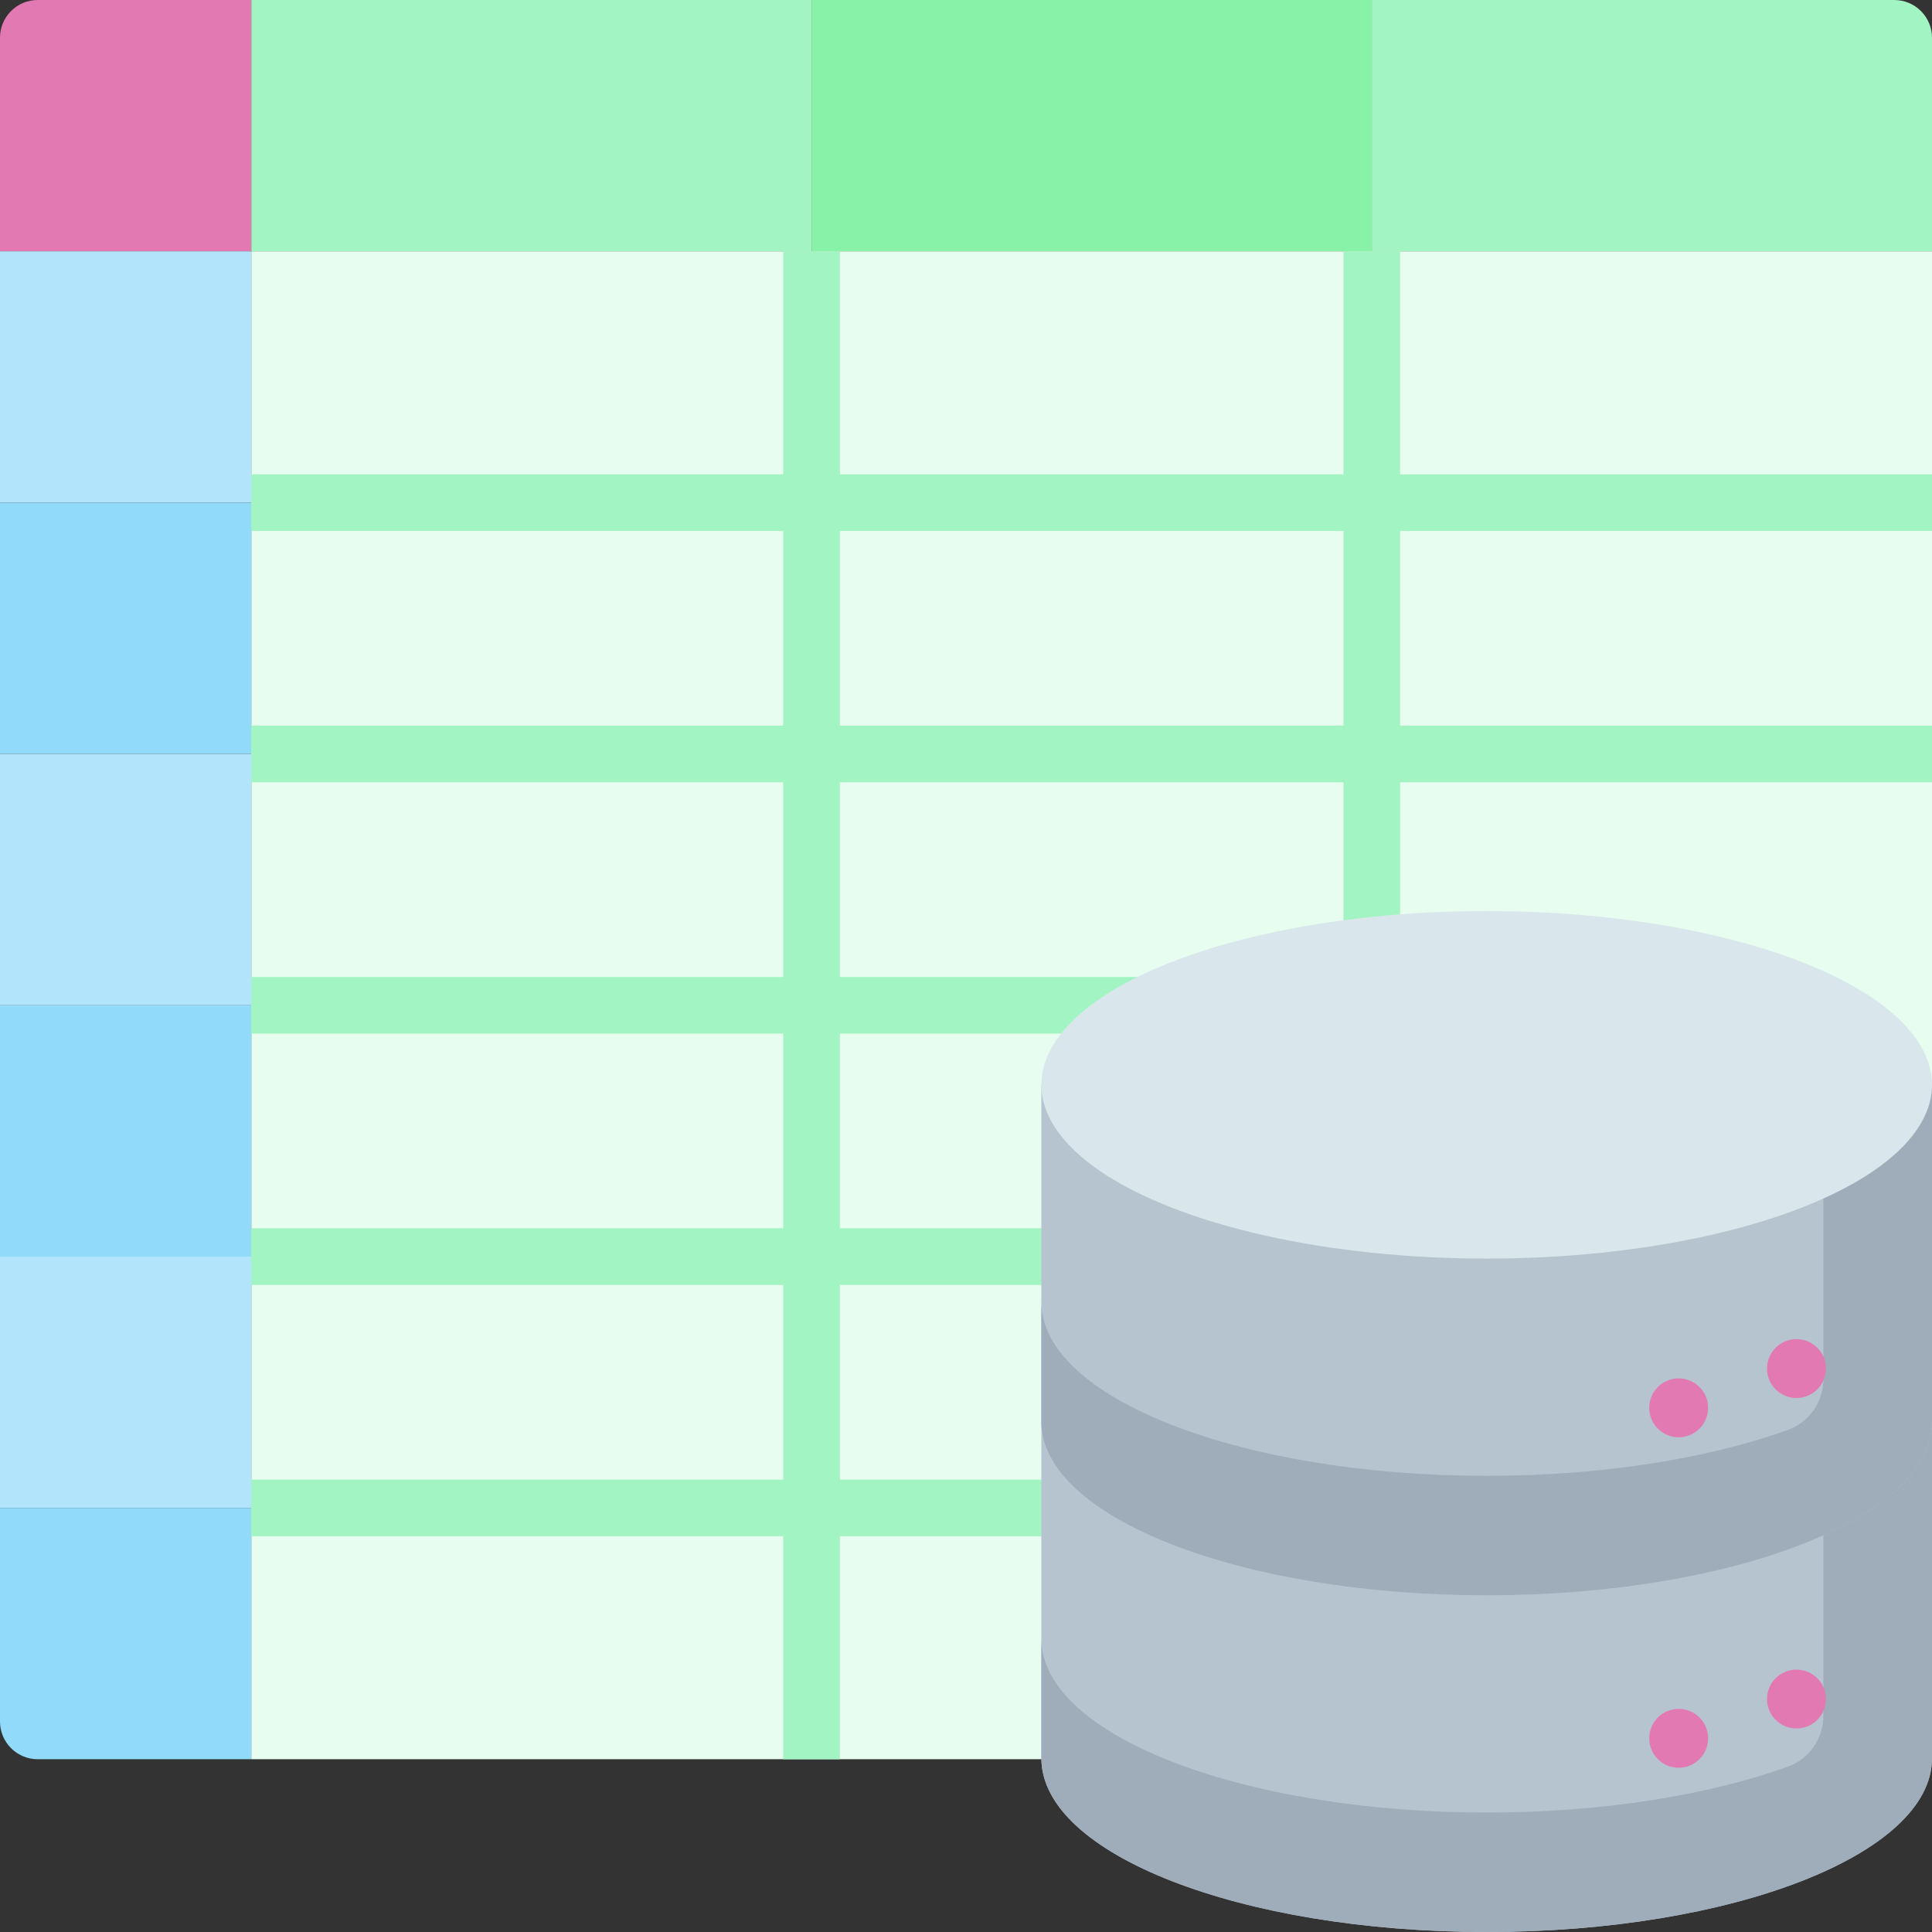 <svg id="Capa_1" enable-background="new 0 0 512 512" height="512" viewBox="0 0 512 512" width="512" xmlns="http://www.w3.org/2000/svg"><rect x="0" y="0" width="512" height="512" fill="#333333" stroke="none"/><g><g><path d="m66.602 66.602h-66.602v-56.602c0-5.523 4.477-10 10-10h56.602z" fill="#e279b3"/></g><g><path d="m66.602 0h148.466v66.602h-148.466z" fill="#a2f5c3"/></g><g><path d="m215.068 0h148.466v66.602h-148.466z" fill="#88f2a9"/></g><g><path d="m512 66.602h-148.466v-66.602h138.466c5.523 0 10 4.477 10 10z" fill="#a2f5c3"/></g><g><path d="m0 66.602h66.602v66.602h-66.602z" fill="#b2e5fb"/></g><g><path d="m0 133.203h66.602v66.602h-66.602z" fill="#91dafa"/></g><g><path d="m0 199.805h66.602v66.602h-66.602z" fill="#b2e5fb"/></g><g><path d="m0 266.406h66.602v66.602h-66.602z" fill="#91dafa"/></g><g><path d="m0 333.008h66.602v66.602h-66.602z" fill="#b2e5fb"/></g><g><path d="m66.602 466.211h-56.602c-5.523 0-10-4.477-10-10v-56.601h66.602z" fill="#91dafa"/></g><g><path d="m502 466.211h-435.398v-399.609h445.398v389.61c0 5.522-4.477 9.999-10 9.999z" fill="#e6fdef"/></g><path d="m512 140.703v-15h-140.966v-59.101h-15v59.102h-133.467v-59.102h-15v59.102h-140.965v15h140.966v51.602h-140.966v15h140.966v51.602h-140.966v15h140.966v51.602h-140.966v15h140.966v51.602h-140.966v15h140.966v59.102h15v-59.102h83.269v-15h-83.269v-51.602h83.269v-15h-83.269v-51.602h96.332v-15h-96.332v-51.602h133.467v54.729h15v-54.729h140.965v-15h-140.966v-51.602h140.966zm-155.966 51.602h-133.467v-51.602h133.467z" fill="#a2f5c3"/><g><g><path d="m512 465.946c0 25.435-52.837 46.054-118.014 46.054s-118.014-20.619-118.014-46.054v-89.23h236.028z" fill="#b6c4cf"/></g><g><path d="m393.986 512c65.177 0 118.014-20.619 118.014-46.054v-89.23h-28.784v77.967c0 6.042-3.756 11.479-9.443 13.518-21.005 7.533-49.011 12.137-79.787 12.137-65.177 0-118.014-20.619-118.014-46.054v31.662c0 25.435 52.836 46.054 118.014 46.054z" fill="#9facba"/></g><g><path d="m512 376.715c0 25.435-52.837 46.054-118.014 46.054s-118.014-20.619-118.014-46.054v-89.23h236.028z" fill="#b6c4cf"/></g><g><path d="m393.986 422.77c65.177 0 118.014-20.619 118.014-46.054v-89.23h-28.784v77.967c0 6.042-3.756 11.479-9.443 13.518-21.005 7.533-49.011 12.137-79.787 12.137-65.177 0-118.014-20.619-118.014-46.054v31.662c0 25.435 52.836 46.054 118.014 46.054z" fill="#9facba"/></g><g><ellipse cx="393.986" cy="287.485" fill="#d9e7ec" rx="118.014" ry="46.054"/></g></g><g><circle cx="444.865" cy="373.091" fill="#e279b3" r="7.805"/></g><g><circle cx="476.084" cy="362.685" fill="#e279b3" r="7.805"/></g><g><circle cx="444.865" cy="460.673" fill="#e279b3" r="7.805"/></g><g><circle cx="476.084" cy="450.266" fill="#e279b3" r="7.805"/></g></g></svg>